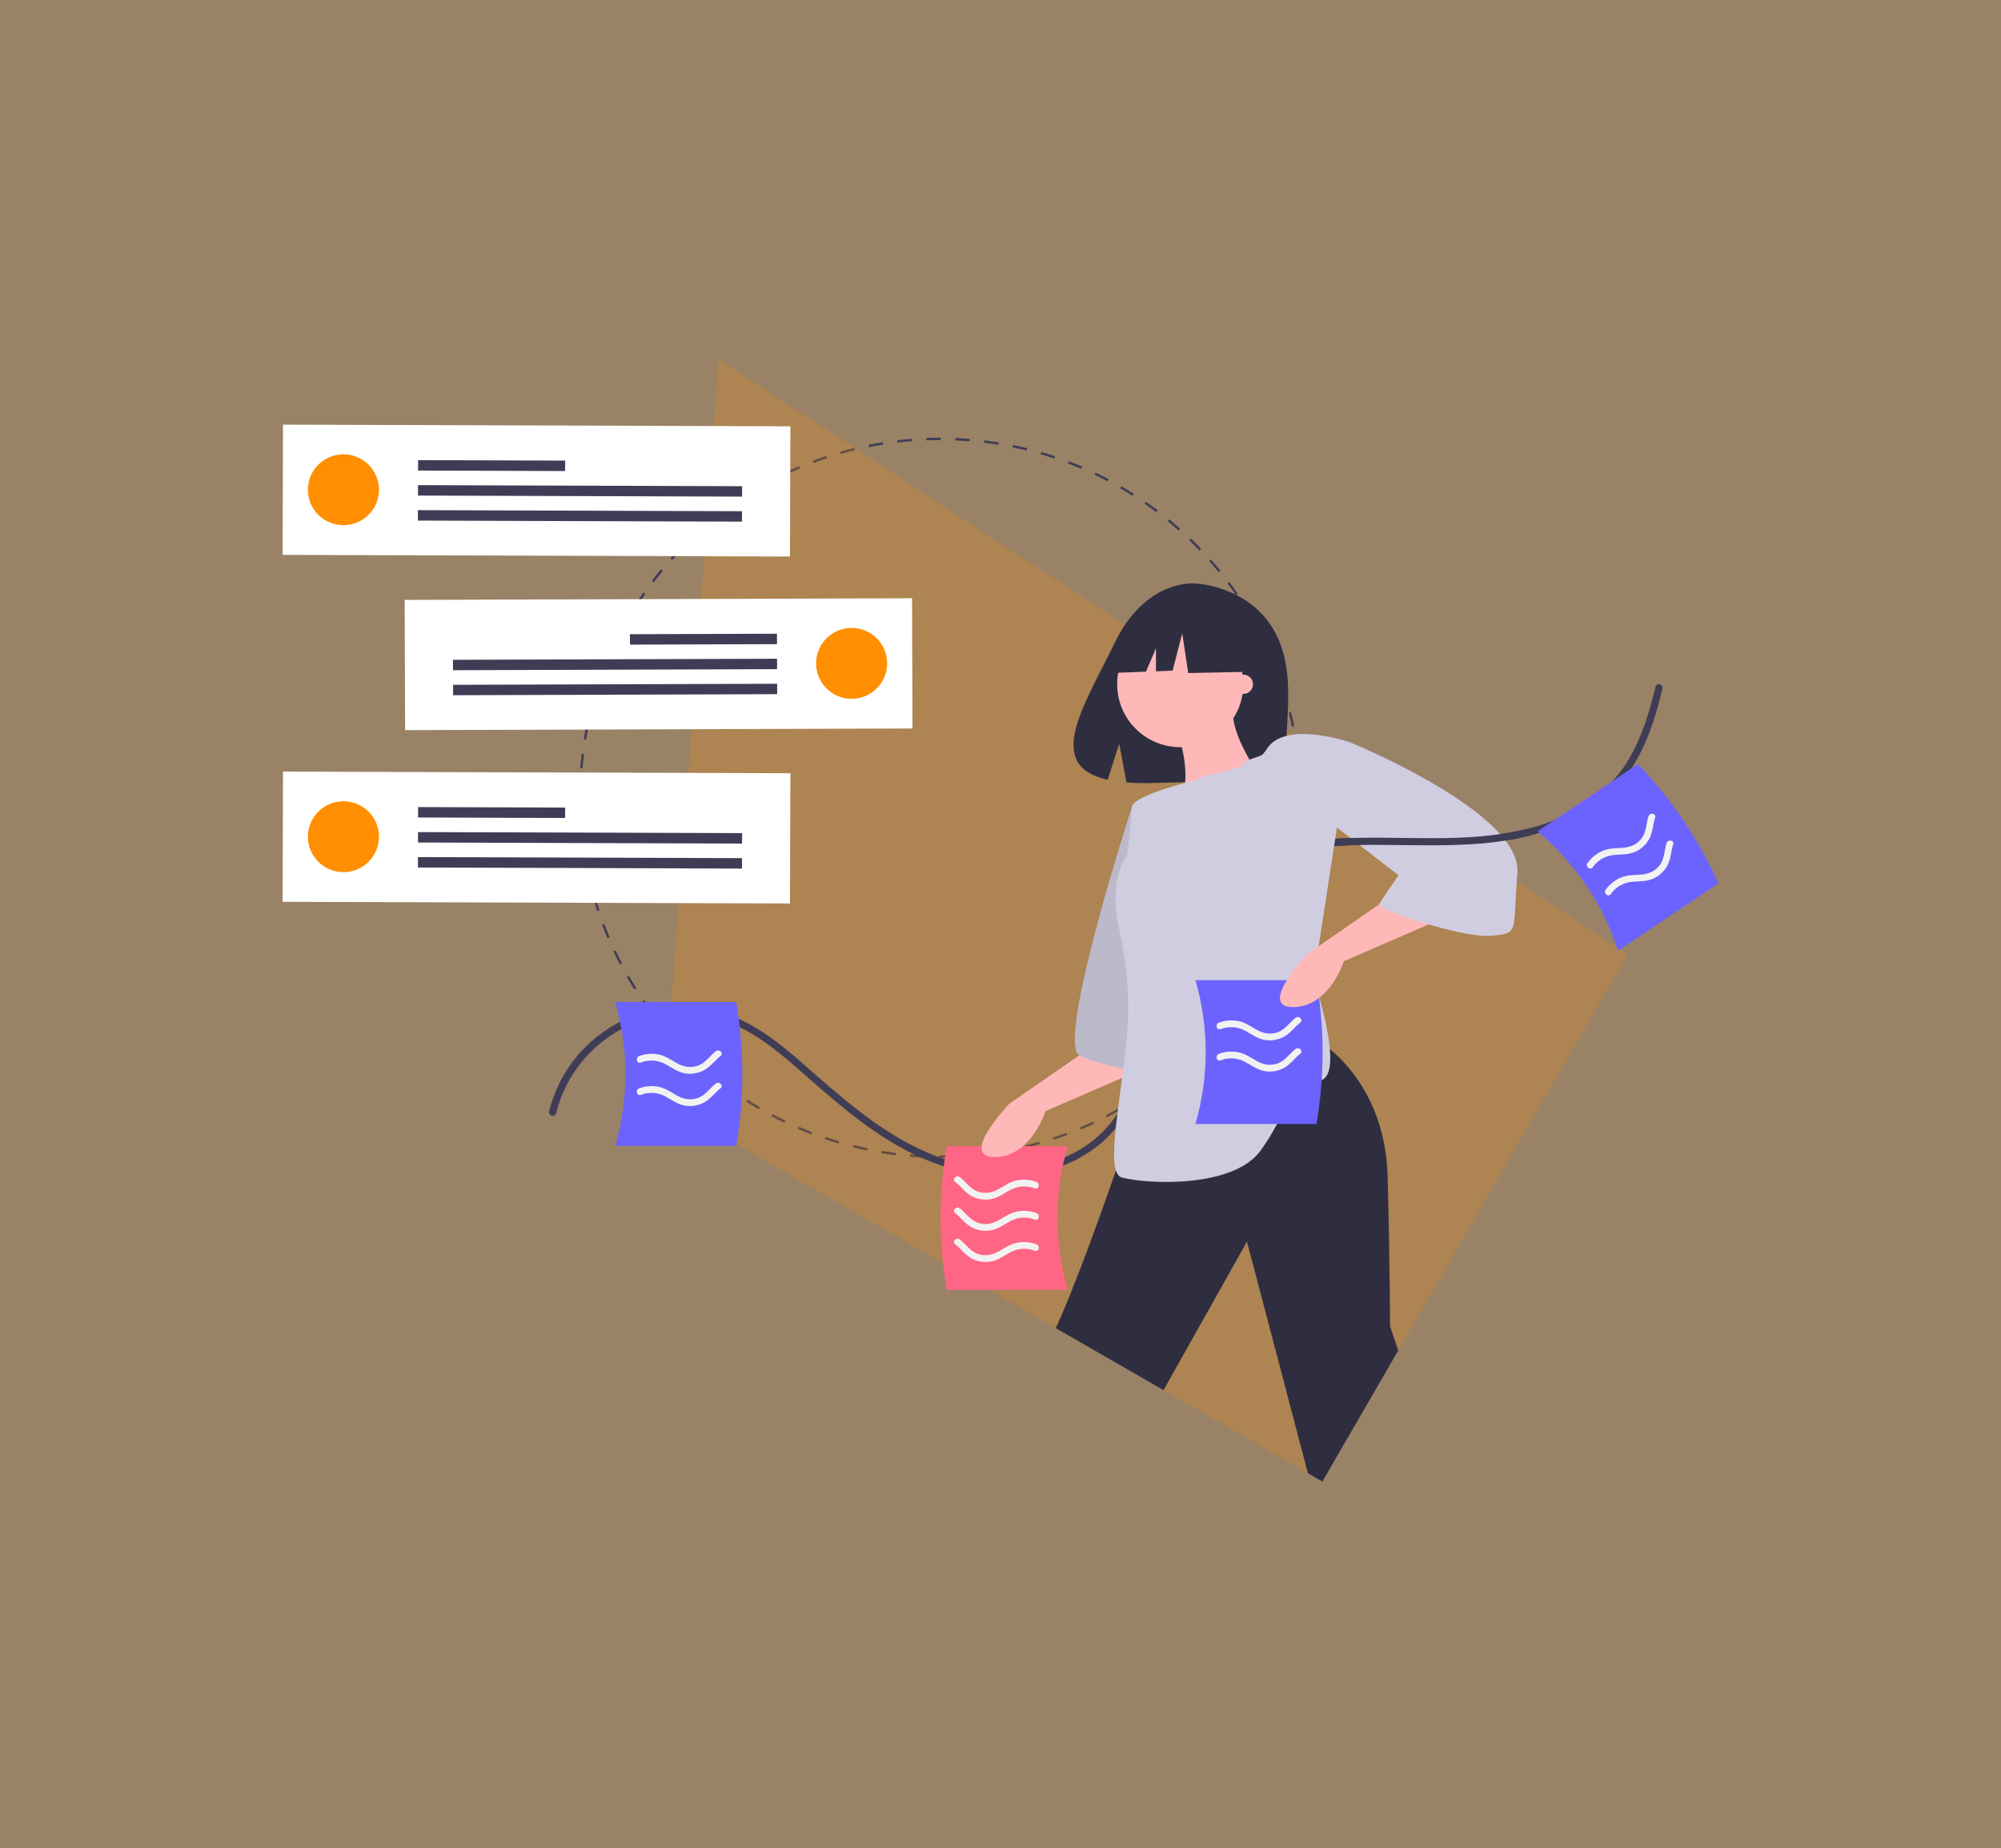 <svg width="262" height="242" viewBox="0 0 262 242" fill="none" xmlns="http://www.w3.org/2000/svg">
<rect x="0" y="0" width="262" height="242" fill="#808080" stroke="none"/>
<rect width="262" height="242" fill="#FF8F00" fill-opacity="0.2"/>
<g clip-path="url(#clip0)">
<path d="M122.975 151.625L122.976 151.311C123.603 151.313 124.24 151.302 124.868 151.279L124.88 151.593C124.247 151.616 123.606 151.627 122.975 151.625ZM121.072 151.583C120.442 151.556 119.802 151.516 119.171 151.465L119.197 151.151C119.824 151.203 120.459 151.242 121.085 151.269L121.072 151.583ZM126.781 151.485L126.757 151.172C127.383 151.124 128.016 151.063 128.639 150.99L128.676 151.302C128.049 151.376 127.411 151.437 126.781 151.485ZM117.277 151.271C116.649 151.194 116.015 151.103 115.392 151.002L115.443 150.692C116.061 150.793 116.691 150.883 117.316 150.959L117.277 151.271ZM130.562 151.043L130.513 150.732C131.132 150.635 131.758 150.523 132.375 150.4L132.437 150.708C131.816 150.832 131.185 150.944 130.562 151.043H130.562ZM113.52 150.657C112.899 150.529 112.275 150.388 111.662 150.236L111.738 149.931C112.347 150.082 112.967 150.222 113.583 150.349L113.52 150.657ZM134.296 150.297L134.222 149.992C134.833 149.844 135.448 149.682 136.051 149.51L136.137 149.813C135.531 149.986 134.911 150.149 134.296 150.297H134.296ZM109.824 149.741C109.217 149.564 108.605 149.373 108.007 149.172L108.108 148.874C108.702 149.074 109.309 149.264 109.912 149.44L109.824 149.741ZM137.957 149.253L137.858 148.955C138.454 148.758 139.054 148.547 139.642 148.327L139.753 148.621C139.161 148.843 138.557 149.056 137.957 149.253H137.957ZM106.21 148.528C105.619 148.303 105.024 148.062 104.441 147.812L104.566 147.524C105.145 147.772 105.736 148.011 106.323 148.235L106.21 148.528ZM141.517 147.919L141.394 147.629C141.971 147.385 142.55 147.127 143.116 146.861L143.251 147.145C142.681 147.413 142.098 147.673 141.517 147.919H141.517ZM102.704 147.026C102.132 146.753 101.559 146.465 101 146.17L101.148 145.892C101.703 146.185 102.272 146.471 102.84 146.742L102.704 147.026ZM144.953 146.303L144.807 146.024C145.363 145.735 145.921 145.43 146.463 145.12L146.62 145.392C146.074 145.705 145.513 146.011 144.953 146.303V146.303ZM99.333 145.246C98.784 144.927 98.237 144.594 97.705 144.256L97.875 143.991C98.403 144.327 98.947 144.658 99.492 144.974L99.333 145.246ZM148.25 144.415L148.082 144.149C148.612 143.817 149.143 143.469 149.661 143.114L149.839 143.373C149.318 143.73 148.783 144.081 148.25 144.415V144.415ZM96.119 143.202C95.599 142.841 95.08 142.465 94.577 142.085L94.767 141.835C95.267 142.212 95.782 142.585 96.299 142.944L96.119 143.202ZM151.386 142.268L151.197 142.017C151.698 141.644 152.2 141.254 152.689 140.859L152.888 141.103C152.396 141.501 151.891 141.893 151.386 142.268V142.268ZM93.081 140.908C92.593 140.508 92.106 140.092 91.634 139.672L91.844 139.438C92.313 139.854 92.796 140.268 93.281 140.665L93.081 140.908ZM154.341 139.877L154.133 139.641C154.604 139.228 155.073 138.799 155.527 138.367L155.745 138.595C155.288 139.03 154.815 139.461 154.341 139.877ZM90.238 138.38C89.785 137.943 89.333 137.49 88.896 137.033L89.124 136.816C89.558 137.27 90.007 137.72 90.458 138.154L90.238 138.38ZM157.096 137.257L156.87 137.038C157.306 136.589 157.739 136.124 158.158 135.657L158.393 135.866C157.971 136.337 157.535 136.805 157.096 137.257V137.257ZM87.609 135.635C87.19 135.161 86.776 134.673 86.379 134.186L86.624 133.988C87.018 134.472 87.43 134.956 87.845 135.427L87.609 135.635ZM159.633 134.424L159.39 134.225C159.79 133.74 160.185 133.242 160.563 132.744L160.815 132.934C160.433 133.435 160.036 133.937 159.633 134.424V134.424ZM85.209 132.69C84.831 132.185 84.457 131.667 84.1 131.148L84.36 130.97C84.715 131.485 85.085 132 85.461 132.501L85.209 132.69ZM161.935 131.397L161.677 131.217C162.036 130.702 162.39 130.174 162.728 129.647L162.993 129.816C162.654 130.346 162.298 130.878 161.935 131.397ZM83.054 129.564C82.718 129.032 82.388 128.485 82.073 127.94L82.347 127.783C82.659 128.325 82.987 128.868 83.321 129.397L83.054 129.564ZM163.987 128.193L163.715 128.035C164.032 127.492 164.342 126.937 164.636 126.384L164.915 126.532C164.619 127.088 164.307 127.647 163.987 128.193V128.193ZM81.159 126.278C80.867 125.72 80.583 125.15 80.313 124.581L80.598 124.447C80.866 125.012 81.149 125.579 81.439 126.132L81.159 126.278ZM165.774 124.833L165.49 124.697C165.762 124.132 166.026 123.553 166.275 122.977L166.564 123.101C166.314 123.682 166.048 124.264 165.774 124.833ZM79.537 122.852C79.29 122.272 79.053 121.681 78.832 121.094L79.126 120.983C79.347 121.566 79.582 122.154 79.827 122.729L79.537 122.852ZM167.283 121.338L166.989 121.226C167.214 120.638 167.431 120.04 167.631 119.446L167.93 119.547C167.728 120.144 167.51 120.747 167.283 121.338V121.338ZM78.196 119.304C77.998 118.706 77.808 118.095 77.634 117.49L77.938 117.403C78.11 118.005 78.298 118.611 78.496 119.205L78.196 119.304ZM168.502 117.735L168.199 117.647C168.375 117.048 168.541 116.436 168.694 115.827L168.999 115.903C168.846 116.516 168.679 117.132 168.502 117.735ZM77.147 115.654C76.997 115.042 76.859 114.418 76.734 113.801L77.043 113.739C77.167 114.352 77.305 114.972 77.453 115.58L77.147 115.654ZM169.422 114.052L169.113 113.988C169.24 113.376 169.356 112.752 169.458 112.134L169.769 112.185C169.666 112.807 169.55 113.435 169.422 114.052V114.052ZM76.397 111.932C76.298 111.311 76.21 110.678 76.136 110.051L76.449 110.015C76.523 110.638 76.61 111.266 76.709 111.883L76.397 111.932ZM170.04 110.305L169.727 110.267C169.804 109.645 169.87 109.013 169.921 108.391L170.236 108.417C170.183 109.044 170.118 109.679 170.04 110.305V110.305ZM75.951 108.162C75.902 107.534 75.866 106.896 75.842 106.266L76.157 106.255C76.181 106.88 76.217 107.514 76.266 108.138L75.951 108.162ZM170.355 106.522L170.04 106.509C170.067 105.882 170.082 105.248 170.084 104.623L170.084 104.519L170.399 104.52L170.399 104.623C170.397 105.253 170.382 105.891 170.355 106.522V106.522ZM76.124 104.369L75.809 104.368L75.809 104.315C75.811 103.702 75.825 103.081 75.85 102.47L76.165 102.483C76.14 103.09 76.126 103.707 76.124 104.317L76.124 104.369ZM170.048 102.634C170.024 102.009 169.987 101.376 169.938 100.751L170.252 100.726C170.302 101.355 170.339 101.993 170.363 102.622L170.048 102.634ZM76.282 100.601L75.968 100.575C76.019 99.946 76.084 99.31 76.161 98.686L76.474 98.724C76.398 99.344 76.333 99.976 76.282 100.601ZM169.752 98.874C169.678 98.254 169.59 97.625 169.491 97.006L169.802 96.956C169.902 97.579 169.991 98.212 170.065 98.837L169.752 98.874ZM76.741 96.858L76.43 96.807C76.532 96.185 76.648 95.556 76.775 94.939L77.084 95.003C76.958 95.615 76.843 96.239 76.741 96.858H76.741ZM169.154 95.15C169.029 94.535 168.891 93.916 168.742 93.309L169.048 93.235C169.198 93.846 169.338 94.469 169.463 95.088L169.154 95.15ZM77.502 93.163L77.196 93.088C77.348 92.476 77.514 91.859 77.691 91.254L77.994 91.342C77.818 91.943 77.653 92.556 77.502 93.163ZM168.256 91.487C168.082 90.886 167.894 90.28 167.696 89.685L167.995 89.586C168.195 90.185 168.384 90.795 168.559 91.4L168.256 91.487ZM78.56 89.543L78.261 89.442C78.462 88.844 78.679 88.242 78.906 87.65L79.2 87.763C78.975 88.35 78.76 88.949 78.56 89.543V89.543ZM167.063 87.908C166.841 87.323 166.604 86.735 166.36 86.163L166.65 86.04C166.896 86.616 167.134 87.207 167.358 87.797L167.063 87.908ZM79.913 86.01L79.623 85.886C79.872 85.306 80.138 84.723 80.411 84.153L80.695 84.289C80.424 84.855 80.16 85.434 79.913 86.01H79.913ZM165.587 84.446C165.319 83.882 165.036 83.315 164.745 82.762L165.024 82.616C165.317 83.173 165.602 83.743 165.872 84.312L165.587 84.446ZM81.547 82.601L81.269 82.454C81.564 81.897 81.876 81.337 82.194 80.792L82.467 80.95C82.15 81.492 81.841 82.047 81.547 82.601ZM163.835 81.112C163.522 80.57 163.193 80.027 162.859 79.5L163.126 79.332C163.462 79.863 163.793 80.409 164.108 80.955L163.835 81.112ZM83.452 79.337L83.186 79.168C83.526 78.636 83.882 78.103 84.242 77.586L84.501 77.765C84.143 78.279 83.79 78.808 83.452 79.337ZM161.818 77.927C161.462 77.412 161.091 76.897 160.715 76.397L160.967 76.209C161.346 76.712 161.72 77.23 162.078 77.749L161.818 77.927ZM85.613 76.237L85.362 76.047C85.743 75.544 86.14 75.043 86.541 74.556L86.785 74.755C86.386 75.239 85.992 75.737 85.613 76.237V76.237ZM159.551 74.912C159.155 74.427 158.743 73.943 158.328 73.474L158.564 73.266C158.983 73.738 159.397 74.225 159.796 74.713L159.551 74.912ZM88.015 73.322L87.78 73.112C88.2 72.642 88.636 72.174 89.075 71.72L89.302 71.939C88.866 72.389 88.433 72.855 88.015 73.322H88.015ZM157.048 72.086C156.613 71.633 156.164 71.184 155.713 70.75L155.932 70.523C156.386 70.96 156.838 71.413 157.276 71.869L157.048 72.086ZM90.643 70.608L90.425 70.381C90.882 69.946 91.353 69.514 91.827 69.097L92.036 69.332C91.565 69.747 91.096 70.176 90.643 70.608L90.643 70.608ZM154.325 69.468C153.855 69.051 153.371 68.638 152.886 68.242L153.086 67.999C153.574 68.398 154.062 68.813 154.535 69.233L154.325 69.468ZM93.479 68.114L93.28 67.87C93.77 67.472 94.275 67.079 94.78 66.702L94.969 66.954C94.467 67.328 93.966 67.719 93.479 68.114L93.479 68.114ZM151.399 67.074C150.897 66.696 150.382 66.323 149.866 65.966L150.046 65.708C150.565 66.067 151.084 66.443 151.589 66.823L151.399 67.074ZM96.504 65.855L96.325 65.596C96.846 65.238 97.38 64.887 97.913 64.552L98.082 64.818C97.552 65.151 97.021 65.5 96.504 65.855ZM148.289 64.921C147.759 64.584 147.214 64.254 146.671 63.94L146.83 63.668C147.376 63.984 147.924 64.317 148.459 64.656L148.289 64.921ZM99.699 63.846L99.542 63.574C100.088 63.26 100.649 62.953 101.208 62.661L101.355 62.94C100.799 63.23 100.242 63.535 99.699 63.846V63.846ZM145.014 63.024C144.458 62.731 143.889 62.446 143.321 62.175L143.457 61.892C144.028 62.164 144.602 62.451 145.161 62.746L145.014 63.024ZM103.044 62.101L102.91 61.817C103.479 61.548 104.062 61.288 104.643 61.042L104.766 61.331C104.189 61.575 103.61 61.834 103.044 62.101L103.044 62.101ZM141.594 61.396C141.015 61.148 140.424 60.91 139.836 60.687L139.949 60.393C140.54 60.618 141.136 60.858 141.718 61.107L141.594 61.396ZM106.517 60.631L106.406 60.337C106.997 60.115 107.601 59.901 108.201 59.703L108.3 60.001C107.704 60.199 107.104 60.411 106.517 60.631ZM138.051 60.049C137.455 59.85 136.848 59.66 136.245 59.486L136.333 59.184C136.94 59.36 137.552 59.55 138.151 59.751L138.051 60.049ZM110.107 59.444L110.02 59.142C110.627 58.968 111.246 58.804 111.861 58.654L111.936 58.96C111.325 59.108 110.71 59.271 110.107 59.444ZM134.419 58.996C133.81 58.846 133.19 58.706 132.574 58.581L132.637 58.273C133.257 58.399 133.882 58.54 134.494 58.691L134.419 58.996ZM113.782 58.55L113.72 58.242C114.338 58.118 114.969 58.005 115.594 57.905L115.643 58.215C115.023 58.314 114.396 58.427 113.782 58.55ZM130.713 58.24C130.093 58.139 129.463 58.05 128.84 57.974L128.878 57.662C129.506 57.738 130.14 57.828 130.764 57.93L130.713 58.24ZM117.517 57.956L117.48 57.644C118.107 57.57 118.745 57.507 119.375 57.458L119.399 57.772C118.773 57.82 118.14 57.882 117.517 57.956V57.956ZM126.959 57.784C126.334 57.733 125.698 57.695 125.071 57.669L125.084 57.355C125.716 57.381 126.355 57.42 126.984 57.471L126.959 57.784ZM121.288 57.663L121.276 57.349C121.907 57.325 122.547 57.313 123.18 57.314L123.179 57.628C122.551 57.627 121.914 57.639 121.288 57.663V57.663Z" fill="#3F3D56"/>
<path d="M213.126 124.947L183.075 176.844L173.14 194L171.248 192.911L152.346 182.03L138.236 173.907L86.931 144.375L94.109 47L213.126 124.947Z" fill="#FF8F00" fill-opacity="0.2"/>
<path d="M72.813 145.783C74.323 139.631 79.215 134.673 85.423 133.231C88.723 132.463 92.177 132.685 95.352 133.867C98.583 135.082 101.355 137.244 103.934 139.483C108.917 143.808 113.743 148.311 119.762 151.197C125.139 153.775 131.193 154.869 137.039 153.332C139.688 152.661 142.15 151.397 144.236 149.634C146.37 147.792 147.872 145.379 148.869 142.764C150.957 137.28 150.916 131.283 152.51 125.672C153.332 122.78 154.636 120.049 156.72 117.845C158.779 115.667 161.4 114.07 164.181 112.975C170.774 110.377 177.91 110.587 184.875 110.679C191.458 110.766 198.203 110.652 204.369 108.068C207.116 106.916 209.681 105.288 211.708 103.091C213.868 100.751 215.306 97.873 216.337 94.886C216.868 93.344 217.292 91.768 217.673 90.183C217.815 89.593 216.903 89.342 216.761 89.933C215.972 93.214 214.992 96.499 213.258 99.421C211.636 102.135 209.334 104.381 206.577 105.939C200.768 109.266 193.91 109.772 187.356 109.758C180.323 109.742 173.128 109.22 166.296 111.251C160.736 112.904 155.619 116.215 153.045 121.553C150.482 126.865 150.393 132.894 149.117 138.558C148.483 141.371 147.536 144.14 145.836 146.501C144.143 148.855 141.717 150.614 139.031 151.687C133.29 153.981 126.888 153.308 121.315 150.875C115.067 148.147 110.062 143.604 105.005 139.167C102.568 137.03 100.006 134.949 97.049 133.568C94.638 132.429 92.002 131.84 89.333 131.843C86.665 131.847 84.031 132.444 81.622 133.589C79.214 134.735 77.092 136.402 75.41 138.467C73.729 140.533 72.53 142.947 71.901 145.532C71.757 146.122 72.668 146.373 72.813 145.783L72.813 145.783Z" fill="#3F3D56"/>
<path d="M139.805 168.911H123.965C122.884 162.68 122.884 156.311 123.965 150.08H139.805C138.021 156.231 138.021 162.76 139.805 168.911V168.911Z" fill="#FF6584"/>
<path d="M80.552 150.043H96.392C97.473 143.813 97.473 137.443 96.392 131.213H80.552C82.336 137.364 82.336 143.893 80.552 150.043V150.043Z" fill="#6C63FF"/>
<path d="M83.909 139.134C84.439 138.927 85.01 138.841 85.578 138.884C86.146 138.927 86.697 139.096 87.19 139.38C88.023 139.844 88.778 140.41 89.743 140.558C90.534 140.677 91.342 140.554 92.061 140.205C92.984 139.755 93.554 138.889 94.344 138.268C94.787 137.92 94.162 137.304 93.723 137.65C92.951 138.256 92.401 139.138 91.461 139.511C90.455 139.91 89.476 139.706 88.563 139.182C87.828 138.759 87.142 138.276 86.297 138.092C85.422 137.904 84.512 137.973 83.675 138.291C83.151 138.485 83.378 139.331 83.909 139.134L83.909 139.134Z" fill="#F2F2F2"/>
<path d="M83.909 143.363C84.439 143.156 85.01 143.07 85.578 143.113C86.146 143.156 86.697 143.325 87.19 143.609C88.023 144.073 88.778 144.639 89.743 144.787C90.534 144.906 91.342 144.783 92.061 144.434C92.984 143.984 93.554 143.118 94.344 142.497C94.787 142.149 94.162 141.533 93.723 141.879C92.951 142.485 92.401 143.367 91.462 143.74C90.455 144.139 89.476 143.935 88.563 143.411C87.828 142.988 87.142 142.505 86.297 142.321C85.422 142.133 84.512 142.202 83.675 142.52C83.151 142.714 83.378 143.56 83.909 143.363H83.909Z" fill="#F2F2F2"/>
<path d="M135.487 155.613C134.957 155.406 134.386 155.32 133.818 155.363C133.25 155.406 132.699 155.575 132.206 155.859C131.373 156.323 130.618 156.889 129.652 157.037C128.862 157.156 128.053 157.033 127.335 156.684C126.412 156.234 125.842 155.368 125.052 154.747C124.609 154.399 125.234 153.783 125.673 154.129C126.444 154.735 126.995 155.617 127.934 155.99C128.941 156.389 129.92 156.185 130.833 155.661C131.568 155.238 132.254 154.755 133.099 154.571C133.973 154.383 134.884 154.452 135.72 154.77C136.245 154.964 136.018 155.81 135.487 155.613H135.487Z" fill="#F2F2F2"/>
<path d="M135.487 159.697C134.957 159.489 134.386 159.404 133.818 159.446C133.25 159.489 132.699 159.659 132.206 159.943C131.373 160.407 130.618 160.973 129.652 161.121C128.862 161.24 128.053 161.117 127.335 160.768C126.412 160.318 125.842 159.452 125.052 158.831C124.609 158.482 125.234 157.867 125.673 158.212C126.444 158.819 126.995 159.701 127.934 160.073C128.941 160.472 129.92 160.269 130.833 159.745C131.568 159.322 132.254 158.838 133.099 158.654C133.973 158.467 134.884 158.536 135.72 158.853C136.245 159.048 136.018 159.894 135.487 159.697H135.487Z" fill="#F2F2F2"/>
<path d="M135.487 163.78C134.957 163.573 134.386 163.487 133.818 163.53C133.25 163.573 132.699 163.742 132.206 164.026C131.373 164.49 130.618 165.056 129.652 165.204C128.862 165.323 128.053 165.2 127.335 164.851C126.412 164.401 125.842 163.535 125.052 162.914C124.609 162.566 125.234 161.95 125.673 162.296C126.444 162.902 126.995 163.784 127.934 164.157C128.941 164.556 129.92 164.352 130.833 163.828C131.568 163.405 132.254 162.922 133.099 162.738C133.973 162.55 134.884 162.619 135.72 162.937C136.245 163.131 136.018 163.977 135.487 163.78H135.487Z" fill="#F2F2F2"/>
<path d="M166.72 82.391C163.33 76.679 156.623 76.413 156.623 76.413C156.623 76.413 150.088 75.58 145.896 84.278C141.988 92.385 136.595 100.213 145.027 102.111L146.55 97.385L147.494 102.463C148.694 102.549 149.899 102.57 151.102 102.525C160.132 102.234 168.733 102.61 168.456 99.379C168.088 95.084 169.982 87.886 166.72 82.391Z" fill="#2F2E41"/>
<path d="M143.577 136.622L132.144 144.538C132.144 144.538 125.475 151.504 130.239 151.504C135.003 151.504 136.908 145.488 136.908 145.488L151.516 139.155L143.577 136.622Z" fill="#FFB8B8"/>
<path d="M148.182 105.75C148.182 105.75 138.178 136.622 141.354 138.206C144.53 139.789 151.517 140.739 151.517 140.739L148.182 105.75Z" fill="#D0CDE1"/>
<path opacity="0.1" d="M148.182 105.75C148.182 105.75 138.178 136.622 141.354 138.206C144.53 139.789 151.517 140.739 151.517 140.739L148.182 105.75Z" fill="black"/>
<path d="M183.075 176.844L173.141 194L171.248 192.911C167.631 179.076 163.268 162.586 163.268 162.586L152.346 182.03L138.236 173.907C141.614 166.658 147.388 149.604 147.388 149.604L173.113 136.622C173.113 136.622 181.37 141.688 181.687 154.037C182.004 166.387 182.004 173.669 182.004 173.669C182.004 173.669 182.424 174.873 183.075 176.844Z" fill="#2F2E41"/>
<path d="M154.534 97.834C159.095 97.834 162.791 94.148 162.791 89.601C162.791 85.055 159.095 81.369 154.534 81.369C149.974 81.369 146.277 85.055 146.277 89.601C146.277 94.148 149.974 97.834 154.534 97.834Z" fill="#FFB8B8"/>
<path d="M154.374 96.409C154.374 96.409 156.28 102.425 154.374 104.642C152.469 106.858 164.854 101.476 164.854 101.476C164.854 101.476 160.408 95.143 161.678 92.293L154.374 96.409Z" fill="#FFB8B8"/>
<path d="M166.117 97.721C165.884 98.096 165.622 98.451 165.331 98.784C165.014 99.1 163.108 99.417 162.791 100.05C162.473 100.684 157.79 101.586 157.79 101.586L156.122 102.267C156.122 102.267 148.182 104.167 148.182 105.75C148.182 107.333 147.547 112.083 147.547 112.083C147.547 112.083 145.006 114.932 146.594 121.899C147.206 124.583 148.059 129.79 147.581 135.308C146.818 144.112 144.569 153.612 146.912 154.196C150.723 155.146 161.52 155.462 165.014 150.713C168.507 145.963 168.825 141.847 172.635 141.53C176.446 141.214 172 128.231 172 128.231L176.764 97.201C176.764 97.201 168.807 94.441 166.117 97.721Z" fill="#D0CDE1"/>
<path d="M156.525 147.173H172.365C173.446 140.943 173.446 134.573 172.365 128.343H156.525C158.31 134.494 158.31 141.023 156.525 147.173V147.173Z" fill="#6C63FF"/>
<path d="M159.82 134.759C160.35 134.552 160.921 134.466 161.489 134.509C162.057 134.552 162.608 134.721 163.102 135.005C163.934 135.469 164.689 136.035 165.655 136.183C166.445 136.302 167.254 136.179 167.972 135.83C168.895 135.38 169.465 134.514 170.255 133.893C170.698 133.545 170.073 132.929 169.634 133.275C168.863 133.881 168.312 134.763 167.373 135.136C166.366 135.535 165.387 135.331 164.474 134.807C163.739 134.385 163.053 133.901 162.208 133.717C161.334 133.529 160.423 133.598 159.587 133.916C159.062 134.11 159.289 134.956 159.82 134.759V134.759Z" fill="#F2F2F2"/>
<path d="M159.82 138.843C160.35 138.636 160.921 138.55 161.489 138.592C162.057 138.635 162.608 138.805 163.102 139.089C163.934 139.553 164.689 140.119 165.655 140.267C166.445 140.386 167.254 140.263 167.972 139.914C168.895 139.464 169.465 138.598 170.255 137.977C170.698 137.628 170.073 137.013 169.634 137.358C168.863 137.965 168.312 138.847 167.373 139.219C166.366 139.618 165.387 139.415 164.474 138.891C163.739 138.468 163.053 137.984 162.208 137.8C161.334 137.613 160.423 137.682 159.587 137.999C159.062 138.194 159.289 139.04 159.82 138.843V138.843Z" fill="#F2F2F2"/>
<path d="M182.64 116.991L171.207 124.907C171.207 124.907 164.538 131.873 169.301 131.873C174.065 131.873 175.97 125.857 175.97 125.857L190.579 119.524L182.64 116.991Z" fill="#FFB8B8"/>
<path d="M162.999 81.84L156.373 78.379L152.215 79.023C150.743 79.25 149.373 79.914 148.283 80.928C147.194 81.942 146.436 83.259 146.106 84.709L145.329 88.132L150.042 87.951L151.358 84.888V87.901L153.533 87.817L154.795 82.941L155.584 88.132L163.314 87.975L162.999 81.84Z" fill="#2F2E41"/>
<path d="M174.541 97.834L176.764 97.201C176.764 97.201 199.312 106.383 198.677 114.299C198.042 122.215 198.994 122.215 195.183 122.532C191.373 122.849 180.257 119.049 180.575 118.416C180.893 117.782 183.116 114.616 183.116 114.616L174.541 107.966V97.834Z" fill="#D0CDE1"/>
<path d="M162.791 90.868C163.492 90.868 164.061 90.301 164.061 89.602C164.061 88.902 163.492 88.335 162.791 88.335C162.089 88.335 161.521 88.902 161.521 89.602C161.521 90.301 162.089 90.868 162.791 90.868Z" fill="#FFB8B8"/>
<path d="M175.272 110.742C183.56 110.296 191.963 111.469 200.117 109.469C200.708 109.325 200.457 108.415 199.865 108.56C191.8 110.538 183.471 109.358 175.272 109.799C174.666 109.831 174.663 110.775 175.272 110.742V110.742Z" fill="#3F3D56"/>
<path d="M211.855 124.49L225 115.677C222.41 109.905 218.845 104.62 214.461 100.051L201.316 108.864C206.24 112.975 209.894 118.393 211.855 124.49V124.49Z" fill="#6C63FF"/>
<path d="M208.535 113.57C208.859 113.102 209.285 112.714 209.78 112.433C210.275 112.152 210.828 111.987 211.396 111.948C212.346 111.87 213.29 111.92 214.174 111.505C214.897 111.164 215.498 110.612 215.9 109.922C216.414 109.035 216.402 108 216.71 107.045C216.882 106.509 216.019 106.346 215.848 106.877C215.548 107.81 215.585 108.848 215.013 109.68C214.402 110.571 213.475 110.947 212.424 111.02C211.577 111.078 210.738 111.058 209.934 111.376C209.103 111.707 208.386 112.271 207.869 112.999C207.543 113.453 208.205 114.028 208.535 113.57V113.57Z" fill="#F2F2F2"/>
<path d="M210.902 117.079C211.226 116.612 211.652 116.224 212.147 115.943C212.642 115.662 213.195 115.496 213.763 115.458C214.713 115.379 215.657 115.429 216.541 115.015C217.264 114.673 217.866 114.122 218.267 113.432C218.781 112.545 218.769 111.51 219.077 110.555C219.249 110.019 218.387 109.856 218.215 110.387C217.915 111.319 217.952 112.358 217.381 113.19C216.769 114.081 215.842 114.457 214.791 114.529C213.944 114.588 213.105 114.568 212.301 114.885C211.47 115.217 210.753 115.78 210.237 116.509C209.91 116.962 210.572 117.538 210.902 117.079V117.079Z" fill="#F2F2F2"/>
<path d="M103.49 55.82L37.056 55.603L37 72.657L103.434 72.874L103.49 55.82Z" fill="white"/>
<path d="M44.968 68.771C47.538 68.771 49.622 66.693 49.622 64.131C49.622 61.568 47.538 59.49 44.968 59.49C42.397 59.49 40.313 61.568 40.313 64.131C40.313 66.693 42.397 68.771 44.968 68.771Z" fill="#FF8F00"/>
<path d="M73.999 60.313L54.744 60.25L54.74 61.615L73.995 61.678L73.999 60.313Z" fill="#3F3D56"/>
<path d="M97.167 63.664L54.733 63.526L54.729 64.891L97.163 65.029L97.167 63.664Z" fill="#3F3D56"/>
<path d="M97.156 66.939L54.723 66.801L54.718 68.166L97.152 68.304L97.156 66.939Z" fill="#3F3D56"/>
<path d="M103.49 101.25L37.056 101.034L37 118.088L103.434 118.304L103.49 101.25Z" fill="white"/>
<path d="M44.968 114.201C47.538 114.201 49.622 112.124 49.622 109.561C49.622 106.998 47.538 104.92 44.968 104.92C42.397 104.92 40.313 106.998 40.313 109.561C40.313 112.124 42.397 114.201 44.968 114.201Z" fill="#FF8F00"/>
<path d="M73.999 105.743L54.744 105.68L54.74 107.045L73.995 107.108L73.999 105.743Z" fill="#3F3D56"/>
<path d="M97.167 109.094L54.733 108.956L54.729 110.32L97.163 110.459L97.167 109.094Z" fill="#3F3D56"/>
<path d="M97.156 112.369L54.723 112.231L54.718 113.596L97.152 113.734L97.156 112.369Z" fill="#3F3D56"/>
<path d="M53.042 95.606L119.476 95.39L119.42 78.336L52.986 78.552L53.042 95.606Z" fill="white"/>
<path d="M111.509 91.503C114.079 91.503 116.163 89.425 116.163 86.862C116.163 84.3 114.079 82.222 111.509 82.222C108.938 82.222 106.854 84.3 106.854 86.862C106.854 89.425 108.938 91.503 111.509 91.503Z" fill="#FF8F00"/>
<path d="M82.481 84.409L101.736 84.347L101.732 82.982L82.477 83.045L82.481 84.409Z" fill="#3F3D56"/>
<path d="M59.313 87.76L101.747 87.622L101.743 86.257L59.309 86.396L59.313 87.76Z" fill="#3F3D56"/>
<path d="M59.324 91.036L101.758 90.897L101.753 89.533L59.32 89.671L59.324 91.036Z" fill="#3F3D56"/>
</g>
<defs>
<clipPath id="clip0">
<rect width="188" height="147" fill="white" transform="translate(37 47)"/>
</clipPath>
</defs>
</svg>
